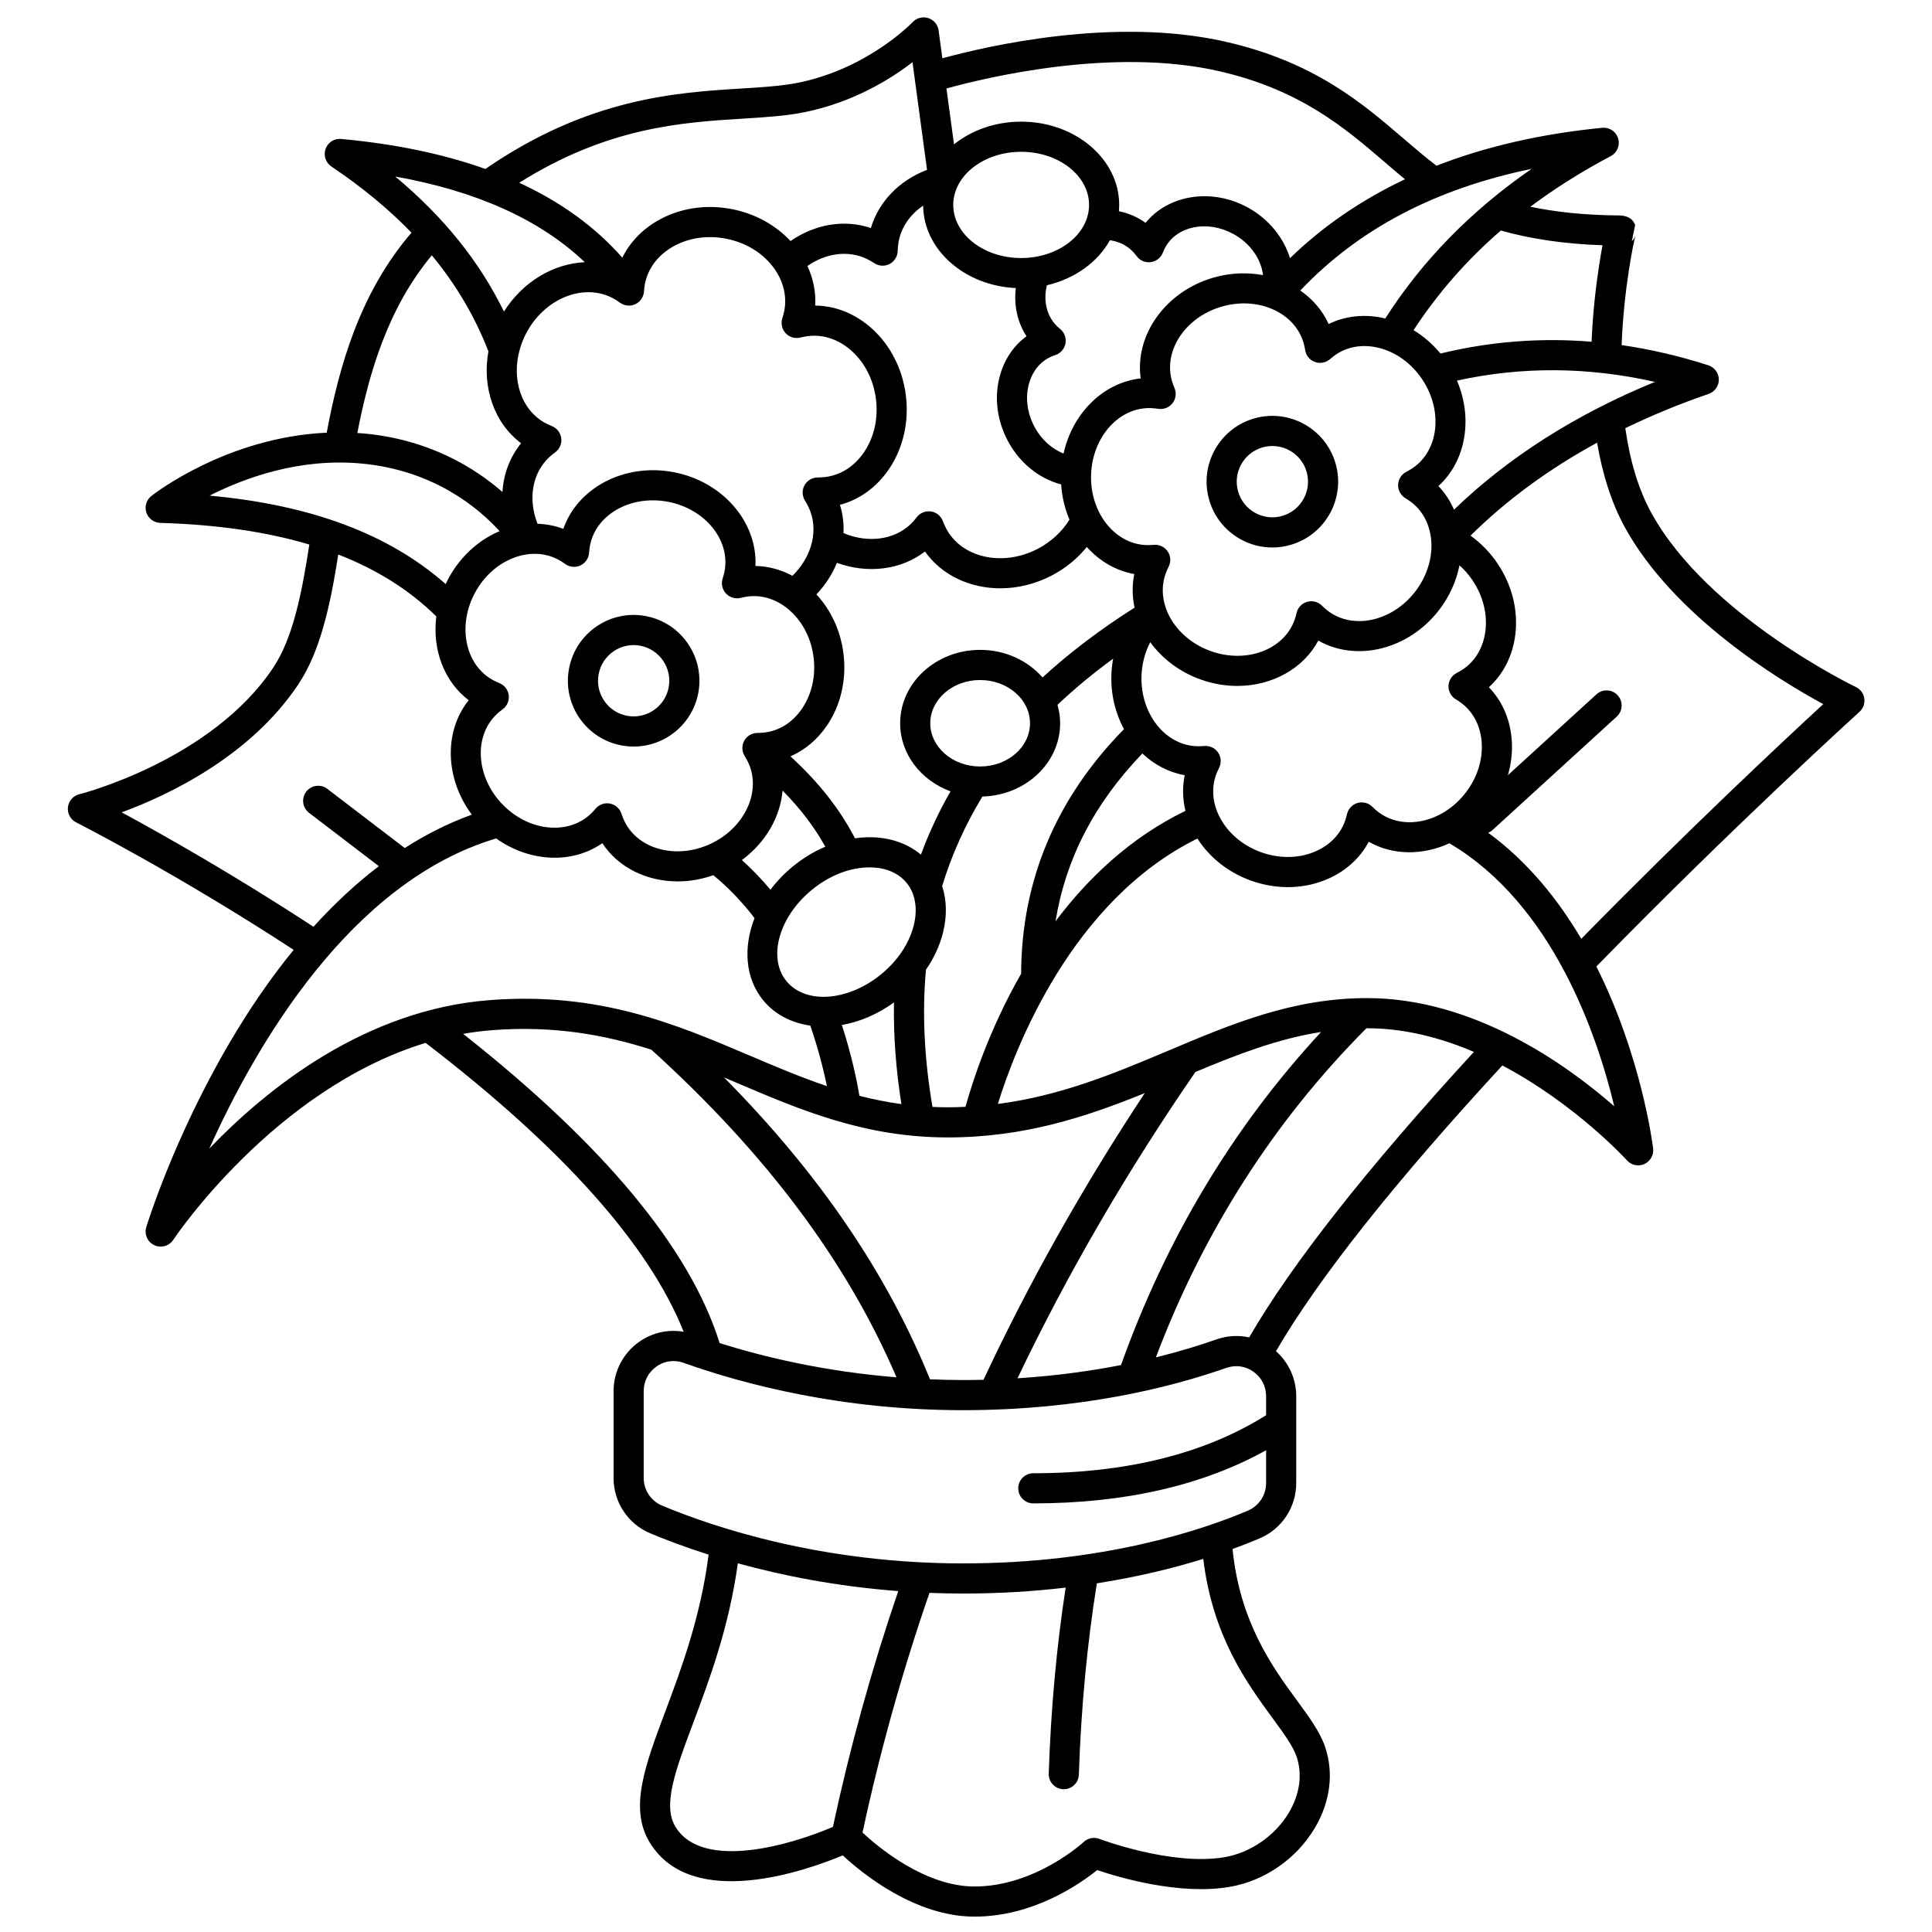 <svg xmlns="http://www.w3.org/2000/svg" xmlns:xlink="http://www.w3.org/1999/xlink" width="1040" zoomAndPan="magnify" viewBox="0 0 780 780" height="1040" preserveAspectRatio="xMidYMid meet" version="1.0"><defs><clipPath id="21e60b4396"><path d="M 27.004 7 L 753 7 L 753 773.805 L 27.004 773.805 Z M 27.004 7 " clip-rule="nonzero"/></clipPath></defs><g clip-path="url(#21e60b4396)"><path fill="#000000" d="M 250.793 300.922 C 252.488 301.246 254.172 301.406 255.832 301.406 C 268.297 301.406 279.449 292.562 281.898 279.871 C 284.668 265.488 275.23 251.531 260.855 248.754 C 253.895 247.414 246.82 248.859 240.949 252.836 C 235.074 256.812 231.098 262.84 229.754 269.805 C 228.41 276.773 229.859 283.844 233.832 289.723 C 237.809 295.598 243.832 299.578 250.793 300.922 Z M 241.703 272.109 C 242.43 268.336 244.582 265.07 247.766 262.918 C 250.172 261.285 252.953 260.441 255.797 260.441 C 256.711 260.441 257.633 260.531 258.551 260.707 C 266.34 262.211 271.453 269.773 269.953 277.566 C 268.449 285.355 260.887 290.477 253.098 288.969 C 249.328 288.242 246.062 286.086 243.91 282.902 C 241.758 279.719 240.973 275.887 241.703 272.109 Z M 539.199 187.082 C 535.133 173.012 520.383 164.875 506.316 168.941 C 499.5 170.914 493.863 175.422 490.441 181.637 C 487.016 187.848 486.215 195.023 488.184 201.84 C 490.152 208.656 494.66 214.297 500.871 217.723 C 504.852 219.922 509.227 221.039 513.652 221.039 C 516.129 221.039 518.621 220.688 521.066 219.98 C 535.129 215.914 543.266 201.156 539.199 187.082 Z M 517.684 208.289 C 513.992 209.355 510.109 208.922 506.742 207.066 C 503.379 205.211 500.938 202.152 499.871 198.461 C 498.801 194.77 499.234 190.879 501.09 187.512 C 502.949 184.148 506 181.703 509.695 180.637 C 511.023 180.25 512.363 180.066 513.684 180.066 C 519.926 180.066 525.691 184.172 527.512 190.465 C 529.715 198.09 525.309 206.086 517.684 208.289 Z M 749.266 277.371 C 748.668 277.09 689.562 248.602 666.707 207.098 C 661.605 197.84 658.086 186.324 656.184 172.867 C 666.777 167.73 677.984 163.098 689.824 159.031 C 692.305 158.18 693.957 155.836 693.934 153.215 C 693.906 150.594 692.203 148.285 689.711 147.48 C 678.008 143.719 666.324 141.004 654.691 139.324 C 655.562 116.355 659.656 97.234 660.305 94.965 C 660.211 95.285 659.836 96.406 658.824 97.41 L 660.148 90.801 C 658.598 87.02 655.094 86.988 652.773 86.965 C 640.004 86.844 628.316 85.66 617.832 83.465 C 627.703 76.082 638.508 69.281 650.312 63.031 C 652.879 61.672 654.129 58.684 653.293 55.898 C 652.457 53.113 649.785 51.316 646.875 51.594 C 622.219 54.016 599.883 59.137 579.949 66.906 C 575.648 63.641 571.391 60.016 566.934 56.188 C 549.875 41.535 530.535 24.934 494.555 16.793 C 449.941 6.699 398.824 18.504 380.461 23.531 L 378.938 12.277 C 378.625 9.949 377 8.02 374.77 7.301 C 372.539 6.586 370.086 7.219 368.477 8.922 C 368.305 9.109 350.66 27.543 322.555 33.332 C 315.84 34.715 308.113 35.195 299.16 35.746 C 273.055 37.363 237.492 39.586 195.969 68.215 C 179.023 62.164 159.594 58.113 137.734 56.098 C 134.957 55.832 132.379 57.496 131.445 60.117 C 130.512 62.738 131.477 65.656 133.781 67.211 C 146.211 75.566 156.965 84.453 166.133 93.938 C 145.32 118.113 136.938 147.816 131.898 174.688 C 91.816 176.5 62.488 199.152 61.117 200.234 C 59.105 201.816 58.297 204.488 59.098 206.922 C 59.898 209.352 62.137 211.023 64.695 211.102 C 87.594 211.781 107.594 214.68 124.883 219.852 C 121.887 239.426 118.258 257.613 110.363 269.473 C 85.332 307.082 32.543 320.535 32.016 320.668 C 29.547 321.273 27.715 323.359 27.426 325.887 C 27.141 328.418 28.457 330.859 30.73 332.008 C 31.141 332.215 71.035 352.461 118.559 383.473 C 109.512 394.551 100.883 407.027 92.758 420.867 C 70.227 459.246 59.504 493.965 59.059 495.422 C 58.172 498.316 59.551 501.422 62.289 502.707 C 63.121 503.098 64 503.285 64.871 503.285 C 66.863 503.285 68.797 502.305 69.957 500.543 C 70.41 499.855 110.641 439.711 171.832 421.039 C 226.996 463.328 261.98 502.496 276.012 537.676 C 269.742 536.574 263.355 537.988 258 541.77 C 251.559 546.316 247.711 553.738 247.711 561.625 L 247.711 596.684 C 247.711 606.5 253.539 615.281 262.559 619.055 C 268.625 621.594 276.535 624.613 286.082 627.648 C 282.832 653 274.957 674 268.559 691.074 C 260.379 712.887 253.918 730.117 262.328 743.883 C 279.402 771.828 326.262 754.918 340.242 749.066 C 348.039 756.301 369.375 773.793 393.445 773.793 C 417.137 773.793 435.98 760.633 442.961 754.996 C 451.895 758.016 476.27 765.223 496.387 761.793 C 510.516 759.391 523.375 750.52 530.789 738.066 C 537.086 727.48 538.57 715.816 534.965 705.227 C 532.918 699.215 528.602 693.32 523.602 686.496 C 513.797 673.105 500.562 654.977 497.613 625.383 C 501.801 623.859 505.461 622.398 508.562 621.078 C 517.531 617.27 523.324 608.5 523.324 598.742 L 523.324 574.758 C 523.324 574.758 523.324 574.754 523.324 574.75 L 523.324 563.684 C 523.324 556.707 520.305 550.094 515.152 545.512 C 532.164 516.262 562.871 477.504 606.543 430.152 C 636.16 445.805 656.539 468.121 656.852 468.465 C 658.625 470.445 661.48 471.043 663.898 469.938 C 666.316 468.832 667.738 466.289 667.414 463.652 C 667.113 461.223 662.469 425.875 644.496 390.207 C 699.641 333.699 750.215 287.84 750.73 287.375 C 752.238 286.012 752.965 283.984 752.668 281.977 C 752.375 279.969 751.098 278.246 749.266 277.371 Z M 587.027 205.766 C 585.496 202.27 583.418 199.035 580.727 196.242 C 591.867 186.102 594.738 168.918 588.219 153.664 C 614.324 147.906 641.102 148.07 668.137 154.184 C 636.207 167.258 609.031 184.555 587.027 205.766 Z M 599.711 254.652 C 598.91 261.266 595.711 266.781 590.703 270.176 C 589.977 270.668 589.09 271.191 588.066 271.727 C 586.125 272.742 584.879 274.727 584.805 276.918 C 584.734 279.113 585.852 281.172 587.723 282.316 C 588.707 282.918 589.559 283.492 590.246 284.027 C 595.027 287.746 597.855 293.457 598.223 300.109 C 598.605 307.082 596.27 314.199 591.637 320.156 C 582.277 332.199 566.418 335.582 556.297 327.707 C 555.605 327.168 554.836 326.484 554.012 325.68 C 552.445 324.141 550.172 323.57 548.066 324.18 C 545.961 324.789 544.348 326.484 543.84 328.617 C 543.57 329.75 543.285 330.734 542.988 331.555 C 540.93 337.25 536.375 341.711 530.164 344.113 C 523.656 346.633 516.164 346.605 509.07 344.043 C 494.73 338.855 486.613 324.816 490.973 312.75 C 491.273 311.926 491.684 310.977 492.199 309.941 C 493.172 307.977 493.012 305.641 491.781 303.824 C 490.551 302.008 488.426 300.996 486.254 301.176 C 485.105 301.27 484.082 301.301 483.203 301.273 C 470.383 300.852 460.355 288.109 460.855 272.859 C 461.012 268.008 462.258 263.332 464.387 259.262 C 469.137 265.816 476.07 271.199 484.582 274.277 C 489.551 276.074 494.602 276.926 499.512 276.926 C 513.41 276.926 526.121 270.102 532.238 258.621 C 547.516 267.34 568.461 262.398 580.887 246.418 C 585.227 240.836 587.973 234.57 589.23 228.246 C 591.168 229.984 592.93 231.977 594.449 234.215 C 598.68 240.465 600.551 247.719 599.711 254.652 Z M 410.801 556.449 C 430.914 514.32 455.047 472.77 482.629 432.777 C 499.379 425.77 515.715 419.414 533.367 416.633 C 497.949 454.879 470.82 500.023 452.586 551.109 C 440.285 553.52 426.316 555.465 410.801 556.449 Z M 397.062 557.059 C 394.359 557.125 391.621 557.16 388.836 557.16 C 384.281 557.16 379.844 557.039 375.469 556.863 C 357.926 513.766 330.582 473.652 292.301 434.984 C 294.211 435.793 296.113 436.602 298.012 437.41 C 323.188 448.129 349.219 459.211 382.59 459.211 C 413.652 459.211 438.688 450.852 462.176 441.316 C 437.309 478.918 415.461 517.758 397.062 557.059 Z M 299.523 347.219 C 309.113 340.168 315.035 329.809 315.949 319.18 C 323.145 326.469 328.855 333.98 333.199 341.832 C 328.609 343.789 324.184 346.461 320.117 349.785 C 316.617 352.648 313.586 355.832 311.051 359.215 C 307.414 354.848 303.559 350.844 299.523 347.219 Z M 202.504 324.367 C 192.09 313.227 191.242 297.027 200.617 288.262 C 201.25 287.668 202.043 287.016 202.977 286.324 C 204.738 285.016 205.66 282.863 205.387 280.684 C 205.117 278.508 203.699 276.645 201.672 275.809 C 200.609 275.371 199.68 274.934 198.91 274.508 C 187.68 268.301 184.547 252.387 191.918 239.035 C 195.566 232.43 201.188 227.473 207.742 225.082 C 213.996 222.797 220.359 223.148 225.66 226.082 C 226.418 226.5 227.285 227.055 228.23 227.73 C 230.02 229 232.352 229.207 234.336 228.281 C 236.32 227.352 237.652 225.426 237.82 223.238 C 237.91 222.082 238.039 221.062 238.203 220.207 C 240.637 207.602 254.809 199.703 269.766 202.594 C 284.738 205.484 294.938 218.09 292.508 230.691 C 292.34 231.555 292.082 232.551 291.734 233.648 C 291.078 235.738 291.598 238.023 293.098 239.625 C 294.594 241.23 296.84 241.898 298.969 241.387 C 300.09 241.117 301.098 240.922 301.969 240.816 C 307.965 240.074 314.012 242.109 318.973 246.559 C 324.164 251.219 327.539 257.914 328.465 265.402 C 329.395 272.891 327.762 280.207 323.863 285.996 C 320.145 291.523 314.789 294.98 308.785 295.723 C 307.914 295.832 306.891 295.895 305.734 295.902 C 303.543 295.926 301.531 297.125 300.473 299.047 C 299.41 300.965 299.465 303.305 300.613 305.172 C 301.219 306.16 301.715 307.062 302.082 307.855 C 307.52 319.48 300.707 334.199 286.898 340.664 C 273.094 347.129 257.43 342.934 251.992 331.305 C 251.621 330.516 251.246 329.562 250.879 328.461 C 250.18 326.379 248.418 324.84 246.266 324.426 C 245.883 324.352 245.496 324.312 245.113 324.312 C 243.352 324.312 241.652 325.078 240.484 326.449 C 239.73 327.336 239.023 328.086 238.391 328.68 C 229.012 337.441 212.918 335.512 202.504 324.367 Z M 226.594 176.945 C 226.324 174.77 224.906 172.906 222.883 172.066 C 221.77 171.609 220.805 171.152 220.016 170.719 C 210.359 165.379 206.492 153.133 209.797 141.223 L 209.945 141.168 C 209.922 141.102 209.895 141.039 209.871 140.969 C 210.551 138.598 211.488 136.242 212.746 133.957 C 220.387 120.125 236.082 114.113 247.723 120.551 C 248.516 120.988 249.414 121.566 250.391 122.258 C 252.176 123.527 254.508 123.738 256.492 122.812 C 258.48 121.883 259.812 119.957 259.98 117.77 C 260.074 116.57 260.207 115.516 260.379 114.629 C 261.57 108.453 265.516 103.148 271.492 99.68 C 277.746 96.055 285.406 94.871 293.078 96.352 C 300.746 97.832 307.422 101.785 311.875 107.477 C 316.133 112.922 317.824 119.316 316.633 125.484 C 316.457 126.383 316.191 127.418 315.832 128.551 C 315.176 130.645 315.695 132.926 317.191 134.531 C 318.691 136.133 320.93 136.805 323.066 136.289 C 324.23 136.008 325.277 135.812 326.176 135.699 C 332.406 134.918 338.676 137.039 343.816 141.656 C 349.195 146.484 352.688 153.414 353.652 161.164 C 354.613 168.918 352.922 176.492 348.887 182.488 C 345.027 188.223 339.469 191.809 333.234 192.578 C 332.332 192.691 331.266 192.754 330.074 192.766 C 327.883 192.789 325.871 193.988 324.809 195.906 C 323.75 197.828 323.805 200.168 324.953 202.035 C 325.582 203.062 326.094 203.996 326.477 204.812 C 330.656 213.75 327.93 224.641 319.938 232.469 C 315.254 229.953 310.184 228.582 304.992 228.496 C 305.832 210.918 291.938 194.48 272.07 190.645 C 252.207 186.812 233.191 196.891 227.434 213.52 C 224.102 212.246 220.59 211.582 217.012 211.461 C 213.117 201.5 214.844 191.043 221.738 184.59 C 222.402 183.973 223.223 183.297 224.18 182.586 C 225.941 181.277 226.863 179.125 226.594 176.945 Z M 448.098 96.992 C 451.77 97.504 454.996 99.098 457.43 101.652 C 457.895 102.141 458.406 102.754 458.945 103.469 C 460.266 105.219 462.434 106.121 464.598 105.832 C 466.77 105.543 468.621 104.109 469.441 102.074 C 469.781 101.23 470.113 100.504 470.43 99.918 C 475.121 91.238 487.406 88.758 497.816 94.391 C 504.707 98.113 509.172 104.547 509.91 111.078 C 503.555 109.891 496.699 110.117 489.883 112.086 C 470.445 117.711 458.094 135.348 460.527 152.773 C 445.469 154.438 432.988 166.781 429.387 183.102 C 424.297 181.078 419.781 176.828 417.125 171.285 C 414.578 165.969 413.973 160.16 415.414 154.922 C 416.773 149.996 419.816 146.18 423.98 144.184 C 424.582 143.895 425.32 143.598 426.176 143.305 C 428.246 142.586 429.77 140.805 430.164 138.648 C 430.562 136.492 429.766 134.285 428.082 132.883 C 427.391 132.305 426.805 131.766 426.344 131.277 C 422.473 127.211 421.168 121.238 422.672 115.16 C 433.93 112.551 443.207 105.816 448.098 96.992 Z M 557.07 140.547 C 563.816 142.336 569.859 146.762 574.09 153.008 C 582.645 165.637 580.965 181.766 570.348 188.965 C 569.617 189.461 568.734 189.98 567.711 190.516 C 565.77 191.531 564.523 193.516 564.453 195.707 C 564.379 197.898 565.492 199.961 567.363 201.102 C 568.348 201.707 569.199 202.285 569.891 202.82 C 580.02 210.699 580.641 226.906 571.281 238.949 C 561.918 250.988 546.07 254.379 535.938 246.496 C 535.246 245.957 534.477 245.277 533.652 244.469 C 532.086 242.934 529.812 242.363 527.707 242.973 C 525.602 243.582 523.988 245.281 523.48 247.414 C 523.219 248.527 522.93 249.516 522.633 250.344 C 518.27 262.414 503.059 268.016 488.715 262.832 C 474.375 257.648 466.258 243.609 470.617 231.539 C 470.914 230.715 471.328 229.773 471.84 228.734 C 472.816 226.77 472.656 224.434 471.426 222.617 C 470.289 220.941 468.398 219.949 466.391 219.949 C 466.23 219.949 466.066 219.953 465.902 219.969 C 464.746 220.062 463.719 220.094 462.848 220.066 C 450.023 219.645 440 206.902 440.496 191.656 C 440.996 176.41 451.785 164.316 464.656 164.766 C 465.531 164.793 466.551 164.895 467.695 165.062 C 469.855 165.379 472.035 164.512 473.383 162.777 C 474.73 161.047 475.039 158.727 474.195 156.699 C 473.75 155.629 473.402 154.664 473.16 153.824 C 469.594 141.496 478.613 128.016 493.262 123.777 C 507.906 119.539 522.723 126.125 526.289 138.453 C 526.531 139.289 526.754 140.293 526.949 141.441 C 527.316 143.605 528.816 145.402 530.879 146.145 C 532.941 146.891 535.242 146.469 536.906 145.039 C 537.781 144.289 538.594 143.656 539.32 143.164 C 544.328 139.77 550.633 138.84 557.07 140.547 Z M 395.711 309.453 C 384.609 309.453 375.578 301.621 375.578 291.996 C 375.578 282.371 384.609 274.543 395.711 274.543 C 406.809 274.543 415.84 282.371 415.84 291.996 C 415.84 301.621 406.809 309.453 395.711 309.453 Z M 395.711 262.371 C 377.902 262.371 363.414 275.66 363.414 291.996 C 363.414 304.449 371.848 315.113 383.738 319.488 C 379.051 327.695 375.047 336.234 371.793 345.043 C 365.973 340.148 358.199 337.695 349.414 338.047 C 348.008 338.102 346.59 338.242 345.176 338.441 C 339.133 326.738 330.547 315.812 319.129 305.352 C 324.977 302.805 330.09 298.539 333.953 292.793 C 339.488 284.566 341.828 274.305 340.535 263.902 C 339.398 254.734 335.551 246.371 329.605 239.977 C 333.242 236.141 336.02 231.809 337.875 227.234 C 350.344 231.766 363.785 230.102 373.434 222.66 C 380.191 232.238 391.629 237.516 403.879 237.516 C 410.754 237.516 417.883 235.855 424.586 232.363 C 430.121 229.48 434.957 225.516 438.781 220.844 C 443.875 226.5 450.5 230.441 457.941 231.758 C 457.008 236.277 457.094 240.875 458.059 245.324 C 444.254 254.066 431.785 263.508 420.902 273.508 C 414.98 266.73 405.898 262.371 395.711 262.371 Z M 412.27 104.172 C 397.152 104.172 384.855 94.551 384.855 82.727 C 384.855 70.902 397.152 61.285 412.27 61.285 C 427.383 61.285 439.68 70.902 439.68 82.727 C 439.68 94.551 427.383 104.172 412.27 104.172 Z M 372.699 83.016 C 372.875 100.805 389.398 115.344 410.113 116.293 C 409.273 123.297 410.766 130.137 414.438 135.758 C 409.27 139.52 405.52 145.031 403.688 151.684 C 401.461 159.754 402.34 168.578 406.152 176.543 C 410.777 186.199 419.02 193.113 428.422 195.574 C 428.742 200.625 429.914 205.414 431.777 209.777 C 428.793 214.641 424.336 218.773 418.973 221.566 C 404.777 228.957 388.156 225.234 381.934 213.266 C 381.508 212.453 381.074 211.461 380.633 210.324 C 379.848 208.277 378.023 206.812 375.852 206.488 C 373.688 206.16 371.512 207.031 370.164 208.762 C 369.414 209.719 368.711 210.535 368.07 211.191 C 361.402 217.977 350.508 219.438 340.551 215.223 C 340.723 211.379 340.266 207.527 339.105 203.809 C 347.066 201.707 354.016 196.656 358.977 189.281 C 364.648 180.848 367.047 170.328 365.723 159.66 C 364.402 148.996 359.504 139.379 351.941 132.59 C 345.328 126.652 337.359 123.457 329.125 123.363 C 329.43 117.898 328.332 112.469 325.977 107.383 C 333.625 102.059 342.77 100.934 350.258 104.672 C 351.082 105.082 352.012 105.625 353.027 106.285 C 354.867 107.48 357.203 107.594 359.148 106.582 C 361.09 105.57 362.344 103.59 362.418 101.398 C 362.465 100.176 362.555 99.102 362.691 98.199 C 363.605 92.086 367.281 86.703 372.699 83.016 Z M 327.82 359.207 C 334.543 353.711 342.387 350.512 349.91 350.207 C 350.297 350.191 350.684 350.184 351.062 350.184 C 357.426 350.184 362.707 352.383 366.023 356.445 C 369.539 360.746 370.574 366.797 368.934 373.484 C 367.137 380.801 362.445 387.855 355.723 393.355 C 342.355 404.293 325.215 405.535 317.516 396.121 C 309.824 386.703 314.445 370.148 327.82 359.207 Z M 360.922 404.695 C 360.68 417.879 361.684 431.613 363.922 445.754 C 358.07 444.957 352.445 443.82 346.977 442.414 C 346.055 436.926 343.98 426.449 339.887 413.816 C 347.02 412.566 354.293 409.52 360.922 404.695 Z M 382.59 447.039 C 380.516 447.039 378.477 446.988 376.465 446.898 C 373.148 427.465 372.254 408.867 373.824 391.523 C 377.082 386.793 379.453 381.66 380.75 376.387 C 382.379 369.746 382.215 363.379 380.363 357.738 C 384.223 345.105 389.688 332.969 396.629 321.582 C 414.012 321.129 428.008 308.051 428.008 291.996 C 428.008 289.422 427.609 286.938 426.934 284.555 C 433.75 278.105 441.254 271.871 449.406 265.914 C 449.012 268.062 448.766 270.25 448.695 272.465 C 448.434 280.484 450.332 288.008 453.773 294.383 C 426.324 322.348 412.371 355.527 412.262 393.102 C 399.043 416.211 392.297 437.742 389.797 446.859 C 387.426 446.969 385.031 447.039 382.59 447.039 Z M 461.207 304.195 C 465.977 308.703 471.832 311.824 478.301 312.969 C 477.309 317.766 477.461 322.652 478.602 327.359 C 456.41 338.121 439.246 354.527 426.148 371.93 C 430.258 346.684 441.828 324.328 461.207 304.195 Z M 646.965 99.016 C 646.555 101.258 646.09 104.027 645.555 107.477 C 644.426 114.828 643.074 125.672 642.566 137.969 C 621.977 136.27 601.586 137.855 581.555 142.73 C 578.426 138.945 574.758 135.758 570.703 133.293 C 580.438 118.371 592.129 105.023 605.922 93.066 C 618.016 96.496 631.773 98.5 646.965 99.016 Z M 559.277 128.578 C 551.258 126.656 543.312 127.434 536.41 130.816 C 533.918 125.301 529.91 120.727 524.965 117.289 C 548.5 92.488 579.277 76.27 618.371 68.16 C 593.949 85.023 574.152 105.258 559.277 128.578 Z M 491.875 28.664 C 524.906 36.137 543.027 51.695 559.012 65.426 C 561.797 67.816 564.508 70.145 567.227 72.379 C 549.613 80.703 534.113 91.332 520.801 104.227 C 518.23 95.895 512.164 88.312 503.602 83.68 C 488.957 75.758 471.594 78.727 462.492 89.977 C 459.312 87.668 455.664 86.078 451.723 85.266 C 451.797 84.43 451.848 83.582 451.848 82.73 C 451.848 64.195 434.094 49.113 412.27 49.113 C 401.785 49.113 392.25 52.602 385.16 58.273 L 382.109 35.727 C 397.875 31.352 448.992 18.965 491.875 28.664 Z M 299.914 47.898 C 308.934 47.34 317.453 46.812 325.008 45.254 C 344.664 41.203 359.602 31.906 368.398 25.125 L 374.273 68.574 C 363.07 72.828 354.703 81.48 351.609 92.078 C 341.023 88.465 329.113 90.426 319.156 97.312 C 313.027 90.75 304.711 86.207 295.383 84.406 C 284.832 82.367 274.18 84.055 265.391 89.152 C 259.051 92.832 254.23 97.977 251.246 104.035 C 240.355 91.641 226.457 81.547 209.625 73.785 C 245.359 51.293 275.402 49.418 299.914 47.898 Z M 159.555 71.273 C 192.512 77.141 218.105 88.734 236.094 105.859 C 223.609 106.41 211.121 113.621 203.457 125.789 C 193.551 105.512 179.043 87.477 159.555 71.273 Z M 197.184 141.848 C 194.566 156.293 199.434 170.758 210.387 178.953 C 205.848 184.52 203.301 191.371 202.848 198.625 C 191.332 188.598 172.977 177.391 146.918 175.008 C 146.027 174.926 145.148 174.879 144.266 174.82 C 148.953 150.625 156.617 124.336 174.34 103.086 C 184.227 115.031 191.785 127.914 197.184 141.848 Z M 145.809 187.129 C 175.062 189.801 193.152 205.031 201.695 214.434 C 193.203 218.043 185.988 224.598 181.27 233.148 C 180.781 234.027 180.355 234.918 179.938 235.812 C 157.047 215.641 125.672 203.852 84.617 200.098 C 98.691 192.949 120.809 184.844 145.809 187.129 Z M 49.137 327.969 C 67.996 321.023 101.082 305.383 120.492 276.219 C 129.391 262.848 133.414 244.039 136.57 223.867 C 152.27 229.98 165.41 238.285 176.148 248.855 C 174.48 262.117 179.203 275.109 189.227 282.695 C 179.121 295.293 179.656 314.41 190.496 328.902 C 181.277 332.223 172.23 336.719 163.41 342.375 L 132.152 318.484 C 129.48 316.441 125.664 316.953 123.625 319.625 C 121.586 322.293 122.098 326.113 124.766 328.156 L 152.957 349.699 C 143.863 356.617 135.043 364.797 126.555 374.164 C 94.172 352.961 65.105 336.605 49.137 327.969 Z M 84.496 463.723 C 103.262 422.008 141.398 356.043 200.309 338.5 C 213.691 348.047 230.914 348.977 243.176 340.418 C 249.645 350.293 261.18 355.852 273.609 355.848 C 278.348 355.848 283.211 355.027 287.98 353.344 C 293.953 358.211 299.531 364.023 304.629 370.676 C 300 382.484 300.84 394.938 308.102 403.824 C 312.824 409.602 319.578 412.98 327.145 414.062 C 330.473 423.73 332.582 432.355 333.852 438.496 C 323.332 434.945 313.168 430.633 302.773 426.207 C 272.844 413.465 241.887 400.293 197.426 403.797 C 147.52 407.742 108.145 439.082 84.496 463.723 Z M 186.977 417.398 C 190.715 416.742 194.516 416.238 198.383 415.934 C 223.48 413.953 244.203 417.777 262.992 423.797 C 309.367 465.84 341.828 509.203 361.949 556.059 C 333.102 553.723 308.785 547.984 290.531 542.242 C 278.676 504.219 243.879 462.273 186.977 417.398 Z M 272.711 737.543 C 267.395 728.836 272.66 714.793 279.949 695.355 C 286.418 678.102 294.32 656.977 297.883 631.145 C 315.578 636.027 337.461 640.453 362.641 642.363 C 352.035 673.422 343.176 705.387 336.27 737.555 C 320.051 744.578 283.73 755.582 272.711 737.543 Z M 513.789 693.691 C 518.195 699.715 522.004 704.91 523.453 709.16 C 525.891 716.316 524.781 724.371 520.336 731.844 C 514.805 741.133 504.848 748.012 494.348 749.801 C 473.059 753.426 444.145 742.516 443.859 742.406 C 441.691 741.574 439.219 742.066 437.52 743.652 C 437.328 743.832 418.02 761.629 393.449 761.629 C 373.469 761.629 354.562 745.758 348.219 739.852 C 355.258 707.125 364.344 674.613 375.258 643.082 C 379.699 643.254 384.219 643.359 388.836 643.359 C 403.77 643.359 417.59 642.449 430.234 640.961 C 426.566 664.789 424.266 690.004 423.402 716.066 C 423.289 719.426 425.922 722.242 429.281 722.352 C 429.348 722.355 429.418 722.355 429.484 722.355 C 432.75 722.355 435.453 719.762 435.562 716.473 C 436.453 689.578 438.91 663.633 442.828 639.234 C 459.723 636.59 474.117 632.984 485.797 629.359 C 489.539 660.559 503.434 679.551 513.789 693.691 Z M 503.809 609.883 C 485.086 617.84 445.254 631.188 388.836 631.188 C 331.598 631.188 288.094 616.555 267.254 607.832 C 262.777 605.953 259.879 601.582 259.879 596.688 L 259.879 561.629 C 259.879 557.633 261.75 554.02 265.016 551.715 C 267.094 550.25 269.48 549.496 271.914 549.496 C 273.27 549.496 274.641 549.73 275.973 550.207 C 300.461 558.93 339.918 569.328 388.836 569.328 C 436.5 569.328 472.945 560.039 495.125 552.246 C 498.84 550.941 502.82 551.504 506.043 553.789 C 509.297 556.094 511.16 559.703 511.16 563.688 L 511.16 571.363 C 486.406 586.895 454.82 594.789 417.172 594.789 C 413.812 594.789 411.09 597.512 411.09 600.871 C 411.09 604.234 413.812 606.957 417.172 606.957 C 453.984 606.957 485.531 599.738 511.16 585.504 L 511.16 598.746 C 511.156 603.617 508.273 607.984 503.809 609.883 Z M 504.32 539.949 C 500.004 538.984 495.461 539.23 491.094 540.766 C 484.312 543.148 476.129 545.672 466.652 548.012 C 485.918 497.059 514.492 452.43 551.668 415.137 C 551.758 415.137 551.848 415.133 551.938 415.133 C 567.168 415.133 581.793 419.02 595.055 424.676 C 551.887 471.695 521.41 510.418 504.32 539.949 Z M 551.938 402.961 C 521.98 402.961 497.504 413.285 471.594 424.215 C 450.363 433.172 428.543 442.355 402.859 445.699 C 409.695 423.625 432.418 363.668 483.43 338.547 C 488.172 345.965 495.605 352.113 504.938 355.488 C 509.852 357.266 514.934 358.156 519.941 358.156 C 524.969 358.156 529.922 357.258 534.555 355.465 C 542.586 352.355 548.859 346.887 552.594 339.836 C 562.371 345.41 574.457 345.371 585.156 340.453 C 627.051 365.117 644.938 418.352 651.715 446.637 C 632.277 429.637 594.922 402.961 551.938 402.961 Z M 638.402 379.039 C 629.031 363.152 616.781 347.895 600.836 336.211 C 601.453 335.949 602.043 335.598 602.562 335.121 L 652.719 289.32 C 655.199 287.059 655.375 283.207 653.109 280.727 C 650.848 278.242 646.996 278.066 644.516 280.332 L 608.773 312.973 C 610.062 308.555 610.621 303.988 610.371 299.441 C 609.898 290.84 606.641 283.184 601.094 277.453 C 607.004 272.094 610.754 264.668 611.785 256.117 C 612.977 246.27 610.395 236.066 604.516 227.387 C 601.531 222.988 597.859 219.23 593.691 216.25 C 608.258 201.863 625.348 189.328 644.789 178.719 C 647.023 191.898 650.781 203.41 656.051 212.973 C 675.797 248.828 718.359 274.66 736.105 284.277 C 720.973 298.215 681.285 335.242 638.402 379.039 Z M 638.402 379.039 " fill-opacity="1" fill-rule="nonzero"/></g></svg>